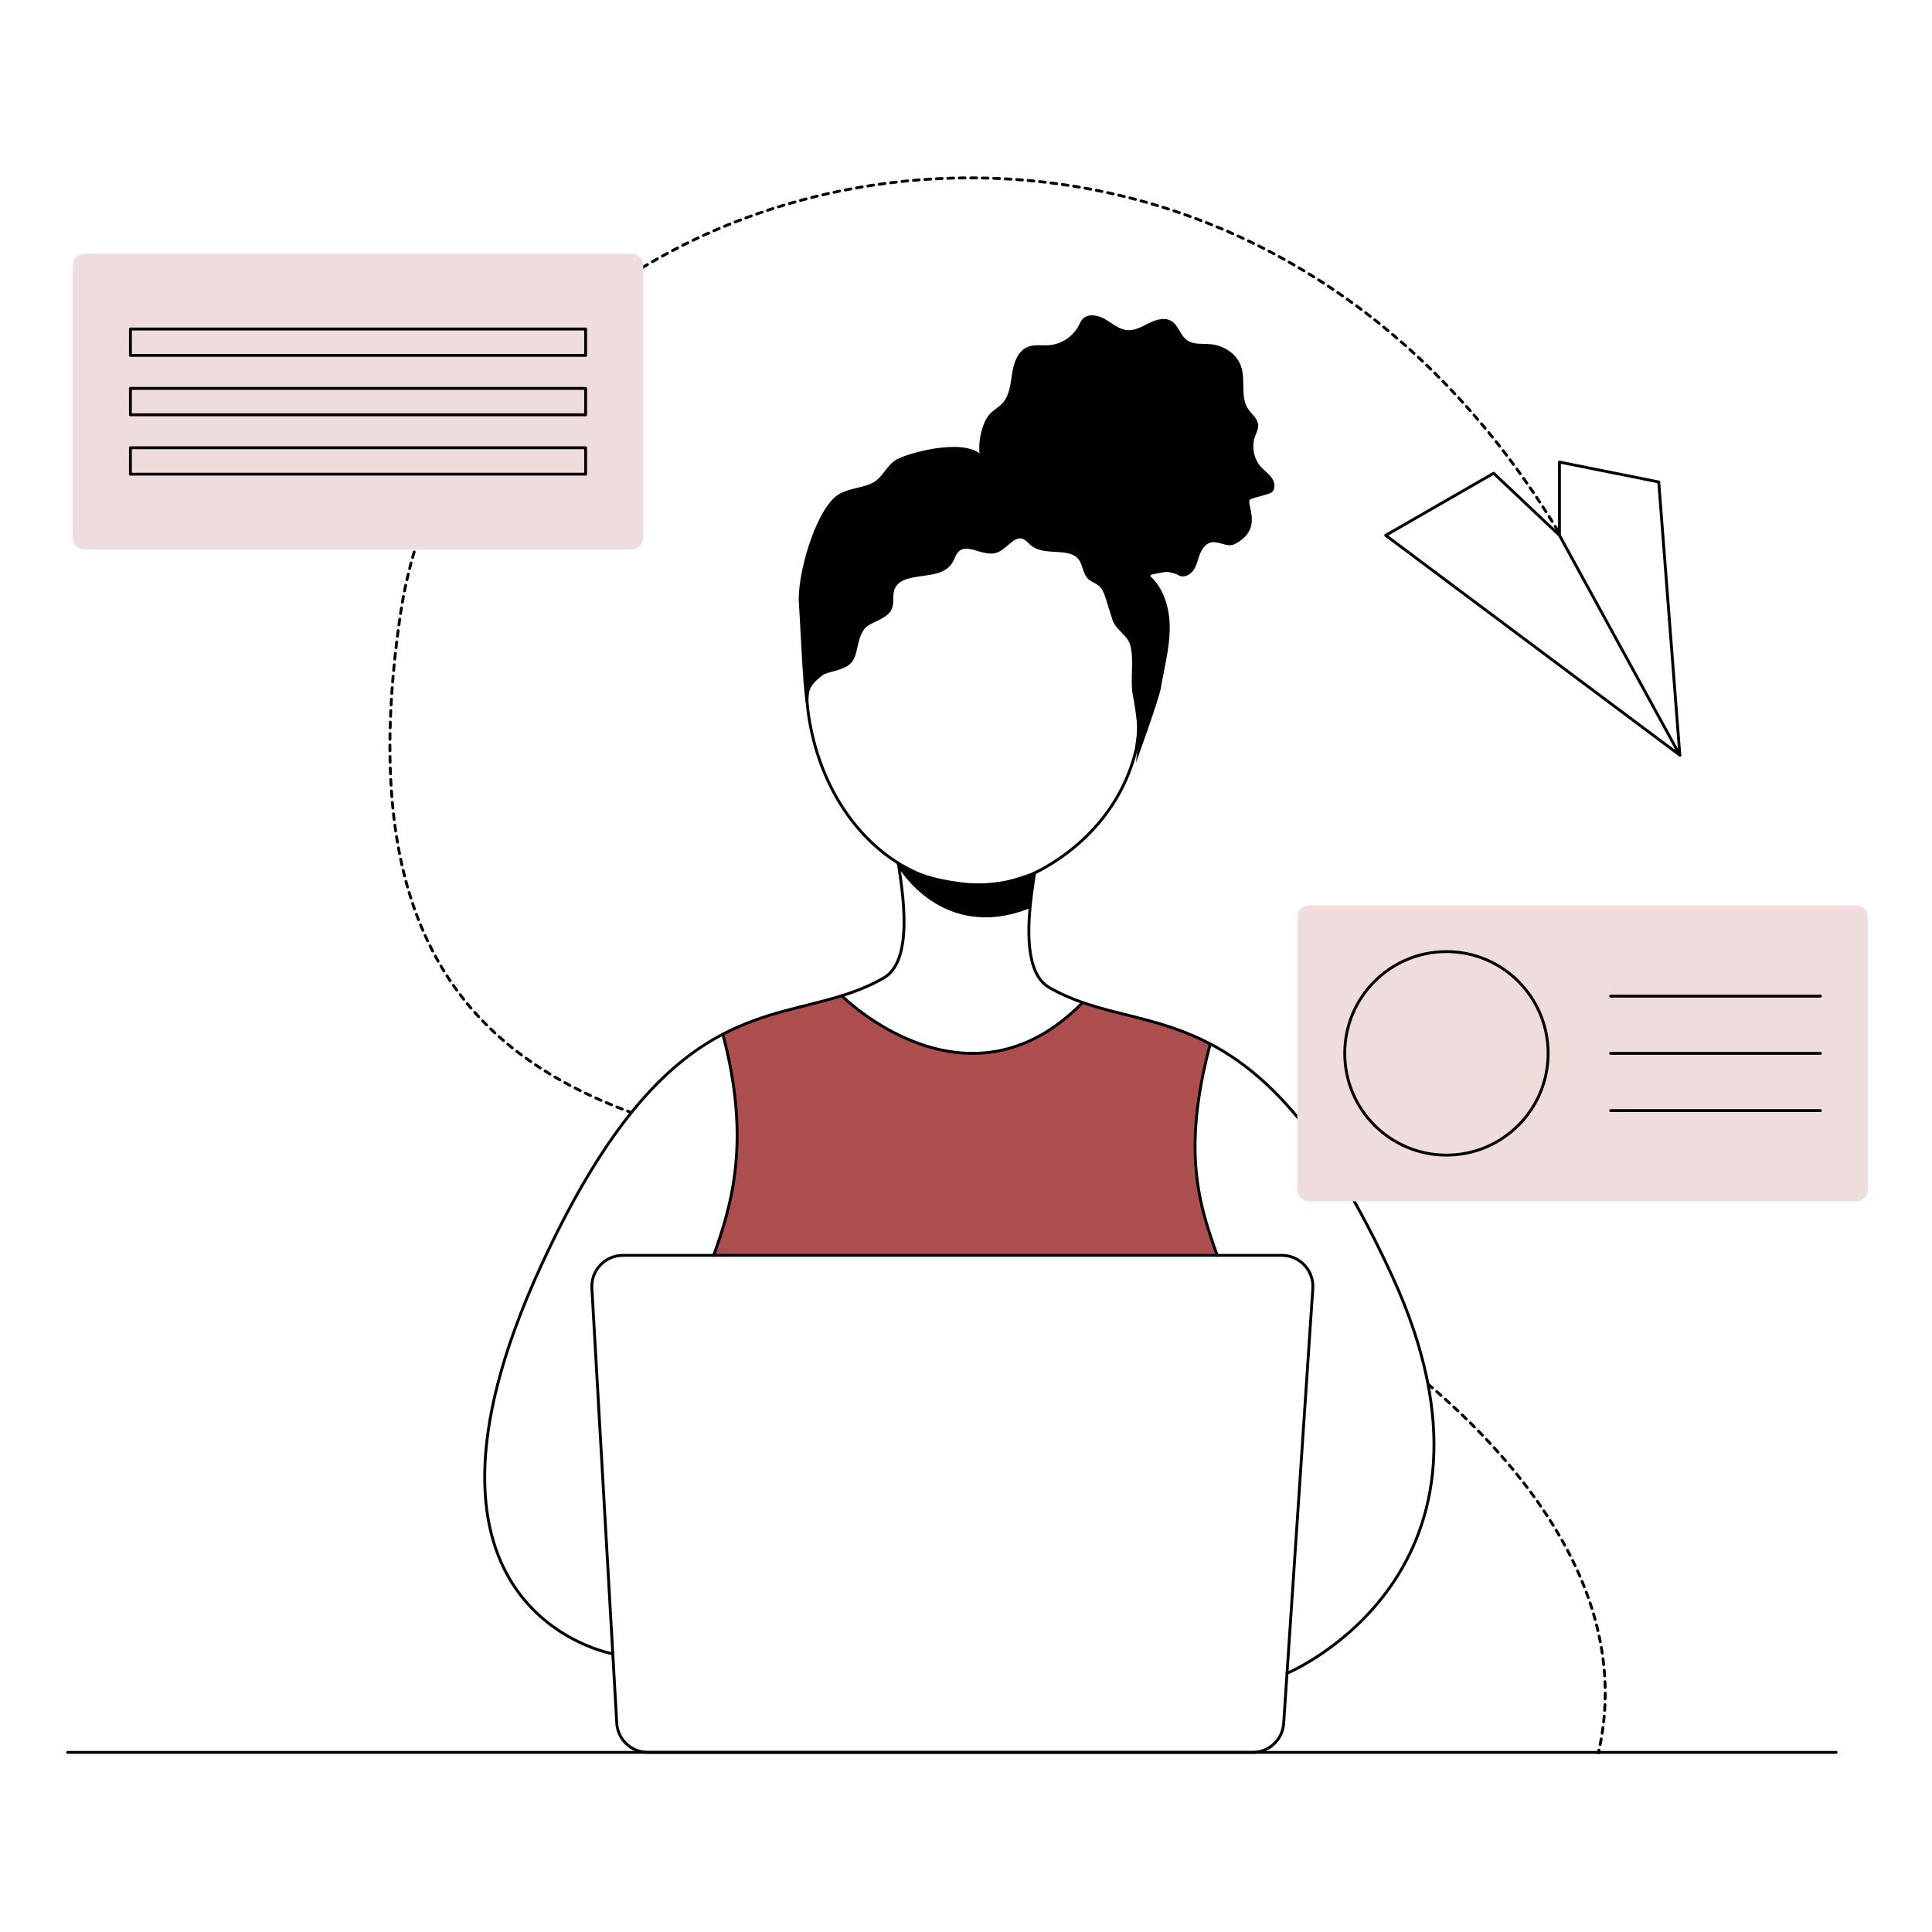 <?xml version="1.0" encoding="UTF-8"?>
<svg xmlns="http://www.w3.org/2000/svg" width="673" height="673" viewBox="0 0 673 673" fill="none">
  <g clip-path="url(#clip0_524_2453)">
    <path d="M23.573 610.427H639.603" stroke="black" stroke-linecap="round" stroke-linejoin="round"></path>
    <path d="M443.066 166.561C444.063 167.994 444.395 170.161 443.124 171.387C442.115 172.327 436.639 173.233 435.482 174.013C433.683 175.102 440.66 184.445 429.89 189.615C427.576 190.716 424.54 188.492 422.042 188.916C420.026 189.26 418.685 191.197 417.952 193.089C417.23 195.015 416.852 197.124 415.638 198.752C414.446 200.449 412.006 201.457 410.379 200.288C409.76 199.853 407.411 199.348 406.69 199.188C406.163 199.096 401.419 200.036 400.331 200.38H400.308C400.228 200.311 400.193 200.231 400.113 200.208C399.724 198.202 397.386 197.124 395.301 196.769C393.147 196.39 390.73 196.264 389.24 194.728C387.361 192.779 387.797 189.512 386.284 187.299C384.864 185.224 382.171 184.571 380.006 183.275C376.019 180.891 373.636 176.145 369.259 174.46C366.647 173.462 363.542 173.657 361.262 172.064C358.386 170.092 357.458 165.758 354.227 164.406C351.924 163.443 348.877 164.234 347.055 162.48C345.921 161.402 345.531 159.533 344.111 158.891C343.286 158.513 342.346 158.651 341.43 158.719C341.372 158.662 341.372 158.651 341.326 158.651C340.524 154.18 342.071 146.476 345.417 143.587C346.631 142.521 348.04 141.695 349.152 140.526C351.684 137.809 351.993 133.739 352.577 130.048C353.139 126.333 354.559 122.241 358.008 120.842C360.3 119.902 362.877 120.429 365.352 120.246C369.694 119.948 373.762 117.265 375.767 113.413C376.145 112.668 376.454 111.889 376.993 111.258C378.883 109.057 382.492 109.745 385.001 111.201C387.476 112.68 389.825 114.789 392.735 114.996C395.439 115.202 397.925 113.677 400.354 112.508C402.771 111.304 405.796 110.444 408.099 111.854C410.539 113.391 411.112 116.772 413.438 118.469C415.661 120.143 418.777 119.627 421.55 119.891C426.247 120.246 430.841 123.227 432.342 127.675C433.946 132.501 431.976 138.268 434.794 142.498C436.043 144.355 438.231 145.903 438.3 148.138C438.369 149.445 437.658 150.66 437.235 151.852C435.848 155.532 436.73 159.946 439.388 162.789C440.58 164.085 442.081 165.071 443.043 166.526L443.066 166.561Z" fill="black"></path>
    <path d="M424.024 437.296H248.592C254.836 419.894 261.676 397.47 251.8 360.258C266.511 352.554 280.248 350.892 293.206 346.856C293.206 346.856 336.698 390.385 377.119 349.218C390.982 354.033 405.762 355.317 421.653 363.674L421.469 364.018C411.593 401.231 417.757 419.883 424.013 437.285L424.024 437.296Z" fill="#AD4E4E"></path>
    <path d="M400.342 200.38C405.533 204.851 407.538 212.142 407.469 218.998C407.4 225.979 405.533 232.766 404.387 239.61C403.665 243.852 395.691 265.702 395.691 265.702C396 263.18 396.493 258.583 396.562 254.743C396.562 254.559 396.596 254.387 396.584 254.192V253.963C396.584 253.562 396.584 253.149 396.562 252.702C396.562 252.542 396.562 252.393 396.562 252.243C396.527 251.854 396.504 251.43 396.458 250.994C396.161 248.116 395.714 245.124 395.129 242.098C394.098 236.836 395.679 229.694 394.19 224.523C393.147 220.878 389.091 219.101 388.014 215.788C387.212 213.22 386.433 210.744 385.723 208.451C385.116 206.617 384.405 204.633 382.859 203.452C381.816 202.673 380.464 202.283 379.479 201.377C377.692 199.704 377.703 196.826 376.317 194.797C372.834 189.822 364.138 193.479 359.463 189.615C358.501 188.801 357.733 187.701 356.53 187.277C353.013 185.878 350.481 191.002 346.872 192.103C342.518 193.421 337.156 188.641 333.742 191.656C332.482 192.768 332.115 194.568 331.198 195.978C327.016 202.329 314.356 197.95 311.24 204.885C310.174 207.236 311.297 210.342 309.876 212.555C307.963 215.558 302.487 216.372 300.757 218.734C297.697 222.93 298.591 228.008 296.128 230.588C293.573 233.259 288.154 233.385 286.24 234.818C280.844 238.934 281.325 241.032 281.119 244.219C280.111 238.349 279.251 216.212 278.805 210.251C278.037 200.873 284.155 179.332 291.407 173.336C294.913 170.424 300.699 170.665 304.641 168.384C307.826 166.561 309.361 162.342 312.512 160.52C316.224 158.376 334.968 153.056 341.361 158.651C341.418 158.651 341.418 158.674 341.464 158.72C342.381 158.651 343.309 158.513 344.145 158.892C345.566 159.534 345.955 161.391 347.089 162.48C348.911 164.234 351.959 163.431 354.262 164.406C357.493 165.759 358.421 170.092 361.296 172.064C363.576 173.657 366.67 173.462 369.293 174.46C373.659 176.145 376.042 180.891 380.04 183.276C382.206 184.571 384.898 185.225 386.319 187.3C387.831 189.512 387.384 192.779 389.275 194.728C390.764 196.264 393.182 196.391 395.336 196.769C397.409 197.124 399.758 198.202 400.148 200.208C400.171 200.277 400.182 200.357 400.193 200.437C400.228 200.403 400.274 200.403 400.354 200.38H400.377H400.342Z" fill="black"></path>
    <path d="M400.32 200.381C400.251 200.415 400.194 200.415 400.159 200.438C400.159 200.358 400.136 200.277 400.113 200.208C400.194 200.231 400.228 200.3 400.309 200.381H400.32Z" fill="black"></path>
    <path d="M396.562 252.713C396.584 253.149 396.596 253.573 396.584 253.974C396.584 253.539 396.584 253.126 396.562 252.713Z" fill="black"></path>
    <path d="M360.357 304.21C360.357 304.21 360.357 304.267 360.357 304.29C360.116 306.067 359.692 308.635 359.314 311.662C359.314 311.696 359.314 311.73 359.291 311.776C358.993 313.633 358.707 315.238 358.547 315.777V315.903C328.242 327.941 313.107 301.482 313.062 301.31C315.651 302.857 318.595 304.072 321.586 305.001C326.421 306.904 331.519 308.05 336.835 308.337C340.834 308.578 344.821 308.303 348.682 307.592C348.865 307.557 349.014 307.523 349.209 307.512C349.438 307.466 349.679 307.431 349.919 307.374C352.681 306.824 355.82 305.826 358.478 304.875C358.73 304.795 358.971 304.691 359.211 304.611C359.246 304.611 359.268 304.588 359.291 304.577C359.669 304.451 360.013 304.325 360.357 304.199V304.21Z" fill="black"></path>
    <path d="M360.345 304.302C360.288 305.013 359.784 308.647 359.303 311.673C359.681 308.647 360.105 306.067 360.345 304.302Z" fill="black"></path>
    <path d="M349.919 307.385C352.44 306.87 355.797 305.815 358.478 304.886C355.82 305.838 352.68 306.835 349.919 307.385Z" fill="black"></path>
    <path d="M334.475 307.81C339.287 308.429 344.019 308.348 348.671 307.615C344.809 308.326 340.822 308.601 336.824 308.36C331.508 308.062 326.409 306.915 321.574 305.024C325.997 306.468 330.58 307.317 334.475 307.821V307.81Z" fill="black"></path>
    <path d="M213.464 576.08L214.839 600.224C215.16 605.956 219.903 610.427 225.643 610.427H436.364C442.058 610.427 446.778 606.013 447.156 600.327L448.325 582.89L457.308 448.841C457.731 442.593 452.77 437.296 446.515 437.296H216.982C210.76 437.296 205.834 442.524 206.177 448.738L213.464 576.08Z" stroke="black" stroke-linecap="round" stroke-linejoin="round"></path>
    <path d="M358.535 315.915C328.231 327.952 313.096 301.493 313.05 301.321C315.639 302.868 318.584 304.084 321.574 305.012C325.997 306.457 330.58 307.305 334.475 307.809C339.287 308.429 344.019 308.348 348.67 307.615" stroke="black" stroke-linecap="round" stroke-linejoin="round"></path>
    <path d="M281.107 244.218C281.176 244.998 281.36 246.832 281.451 247.589C284.51 271.17 296.712 290.992 313.726 301.172C316.235 302.674 318.859 303.969 321.586 305.012C326.421 306.915 331.519 308.062 336.835 308.348C340.834 308.589 344.821 308.314 348.682 307.603C348.865 307.569 349.014 307.534 349.209 307.523" stroke="black" stroke-linecap="round" stroke-linejoin="round"></path>
    <path d="M312.958 300.874C312.981 301.023 313.004 301.172 313.016 301.321C314.23 309.839 318.595 334.452 307.86 340.643C303.094 343.394 298.213 345.309 293.206 346.868C280.248 350.903 266.511 352.566 251.8 360.258C232.426 370.392 211.368 391.004 188.27 441.378C132.92 562.06 213.441 576.092 213.441 576.092" stroke="black" stroke-linecap="round" stroke-linejoin="round"></path>
    <path d="M312.901 301.116C312.924 301.058 312.936 300.932 312.959 300.874" stroke="black" stroke-linecap="round" stroke-linejoin="round"></path>
    <path d="M360.357 304.21C360.357 304.21 360.357 304.267 360.357 304.29C360.116 306.067 359.692 308.635 359.314 311.662C359.314 311.696 359.314 311.73 359.291 311.776C357.928 322.644 356.966 339.072 365.467 343.979C369.293 346.18 373.177 347.842 377.13 349.218C390.993 354.033 405.773 355.317 421.664 363.674C441.004 373.831 462.005 394.478 485.034 444.691C532.432 547.993 448.325 582.878 448.325 582.878" stroke="black" stroke-linecap="round" stroke-linejoin="round"></path>
    <path d="M293.218 346.868C293.218 346.868 336.709 390.397 377.13 349.229" stroke="black" stroke-linecap="round" stroke-linejoin="round"></path>
    <path d="M251.8 360.269C261.676 397.481 254.836 419.905 248.592 437.308" stroke="black" stroke-linecap="round" stroke-linejoin="round"></path>
    <path d="M421.481 364.041C411.605 401.253 417.769 419.905 424.024 437.308" stroke="black" stroke-linecap="round" stroke-linejoin="round"></path>
    <path d="M396.55 252.243C396.55 252.392 396.55 252.553 396.55 252.702C396.55 253.114 396.55 253.527 396.573 253.963V254.192" stroke="black" stroke-linecap="round" stroke-linejoin="round"></path>
    <path d="M400.171 200.437C400.171 200.357 400.148 200.277 400.125 200.208C399.735 198.202 397.398 197.124 395.313 196.769C393.159 196.391 390.741 196.264 389.252 194.728C387.373 192.779 387.808 189.512 386.296 187.3C384.875 185.225 382.183 184.571 380.017 183.276C376.03 180.891 373.647 176.145 369.271 174.46C366.658 173.462 363.553 173.657 361.273 172.064C358.398 170.092 357.47 165.759 354.239 164.406C351.936 163.443 348.888 164.234 347.067 162.48C345.932 161.402 345.543 159.534 344.122 158.892C343.297 158.513 342.358 158.651 341.441 158.72" stroke="black" stroke-width="0.5" stroke-linecap="round" stroke-linejoin="round"></path>
    <path d="M341.464 158.731C341.464 158.731 341.407 158.662 341.361 158.662C334.968 153.068 316.224 158.387 312.512 160.531C309.349 162.354 307.814 166.561 304.641 168.395C300.699 170.676 294.913 170.436 291.407 173.348C284.155 179.343 278.037 200.896 278.805 210.262C279.24 216.223 280.111 238.349 281.119 244.23" stroke="black" stroke-linecap="round" stroke-linejoin="round"></path>
    <path d="M396.55 252.243C396.516 251.854 396.493 251.429 396.447 250.994C396.149 248.116 395.702 245.124 395.118 242.098C394.087 236.836 395.668 229.694 394.178 224.523C393.136 220.878 389.08 219.101 388.003 215.788C387.201 213.22 386.422 210.744 385.712 208.451C385.104 206.616 384.394 204.633 382.847 203.452C381.805 202.673 380.453 202.283 379.467 201.377C377.68 199.704 377.692 196.826 376.305 194.797C372.822 189.822 364.126 193.479 359.452 189.615C358.489 188.801 357.722 187.701 356.519 187.277C353.001 185.878 350.469 191.002 346.86 192.103C342.507 193.421 337.145 188.641 333.73 191.656C332.47 192.768 332.103 194.568 331.187 195.978C327.005 202.329 314.345 197.95 311.228 204.885C310.163 207.236 311.286 210.342 309.865 212.555C307.952 215.558 302.475 216.372 300.745 218.734C297.686 222.93 298.58 228.008 296.116 230.588C293.561 233.259 288.142 233.385 286.229 234.818C280.833 238.934 281.314 241.032 281.107 244.219" stroke="black" stroke-linecap="round" stroke-linejoin="round"></path>
    <path d="M349.198 307.523C349.427 307.477 349.667 307.443 349.908 307.385C352.669 306.835 355.808 305.838 358.466 304.886C358.718 304.806 358.959 304.703 359.2 304.623C359.2 304.623 359.234 304.623 359.28 304.588C360.987 303.866 388.576 291.829 395.851 260.773C396.115 258.571 396.458 256.806 396.55 254.754C396.55 254.57 396.584 254.399 396.573 254.204" stroke="black" stroke-linecap="round" stroke-linejoin="round"></path>
    <path d="M400.125 200.208C400.205 200.231 400.24 200.3 400.32 200.381" stroke="black" stroke-linecap="round" stroke-linejoin="round"></path>
    <path d="M482.697 186.484L520.31 164.851L543.225 186.484V160.965L577.814 167.889L585.158 263.052L482.697 186.484Z" stroke="black" stroke-linecap="round" stroke-linejoin="round"></path>
    <path d="M585.158 263.052L543.225 186.484" stroke="black" stroke-linecap="round" stroke-linejoin="round"></path>
    <path d="M542.775 185.042C421.314 -15.664 162.695 54.458 139.412 214.434C123.744 322.063 161.049 365.746 219.724 387.469" stroke="black" stroke-linecap="round" stroke-linejoin="round" stroke-dasharray="2 2"></path>
    <path d="M497.451 482.152C529.055 509.029 569.627 555.723 556.703 611" stroke="black" stroke-linecap="round" stroke-linejoin="round" stroke-dasharray="2 2"></path>
    <path d="M646.592 315.399H455.956C453.722 315.399 451.911 317.211 451.911 319.446V414.414C451.911 416.649 453.722 418.461 455.956 418.461H646.592C648.825 418.461 650.636 416.649 650.636 414.414V319.446C650.636 317.211 648.825 315.399 646.592 315.399Z" fill="#EFDCDC"></path>
    <path d="M503.858 402.377C523.423 402.377 539.284 386.507 539.284 366.93C539.284 347.353 523.423 331.483 503.858 331.483C484.293 331.483 468.432 347.353 468.432 366.93C468.432 386.507 484.293 402.377 503.858 402.377Z" stroke="black" stroke-linecap="round" stroke-linejoin="round"></path>
    <path d="M561.052 346.994H634.115" stroke="black" stroke-linecap="round" stroke-linejoin="round"></path>
    <path d="M561.052 366.93H634.115" stroke="black" stroke-linecap="round" stroke-linejoin="round"></path>
    <path d="M561.052 386.866H634.115" stroke="black" stroke-linecap="round" stroke-linejoin="round"></path>
    <path d="M220.029 88.365H29.393C27.159 88.365 25.349 90.177 25.349 92.412V187.38C25.349 189.615 27.159 191.427 29.393 191.427H220.029C222.263 191.427 224.074 189.615 224.074 187.38V92.412C224.074 90.177 222.263 88.365 220.029 88.365Z" fill="#EFDCDC"></path>
    <path d="M204.001 114.606H45.433V123.8H204.001V114.606Z" stroke="black" stroke-linecap="round" stroke-linejoin="round"></path>
    <path d="M204.001 135.299H45.433V144.493H204.001V135.299Z" stroke="black" stroke-linecap="round" stroke-linejoin="round"></path>
    <path d="M204.001 155.98H45.433V165.174H204.001V155.98Z" stroke="black" stroke-linecap="round" stroke-linejoin="round"></path>
  </g>
  <defs>
    <clipPath id="clip0_524_2453">
      <rect width="627.636" height="550" fill="white" transform="translate(23 61)"></rect>
    </clipPath>
  </defs>
</svg>
